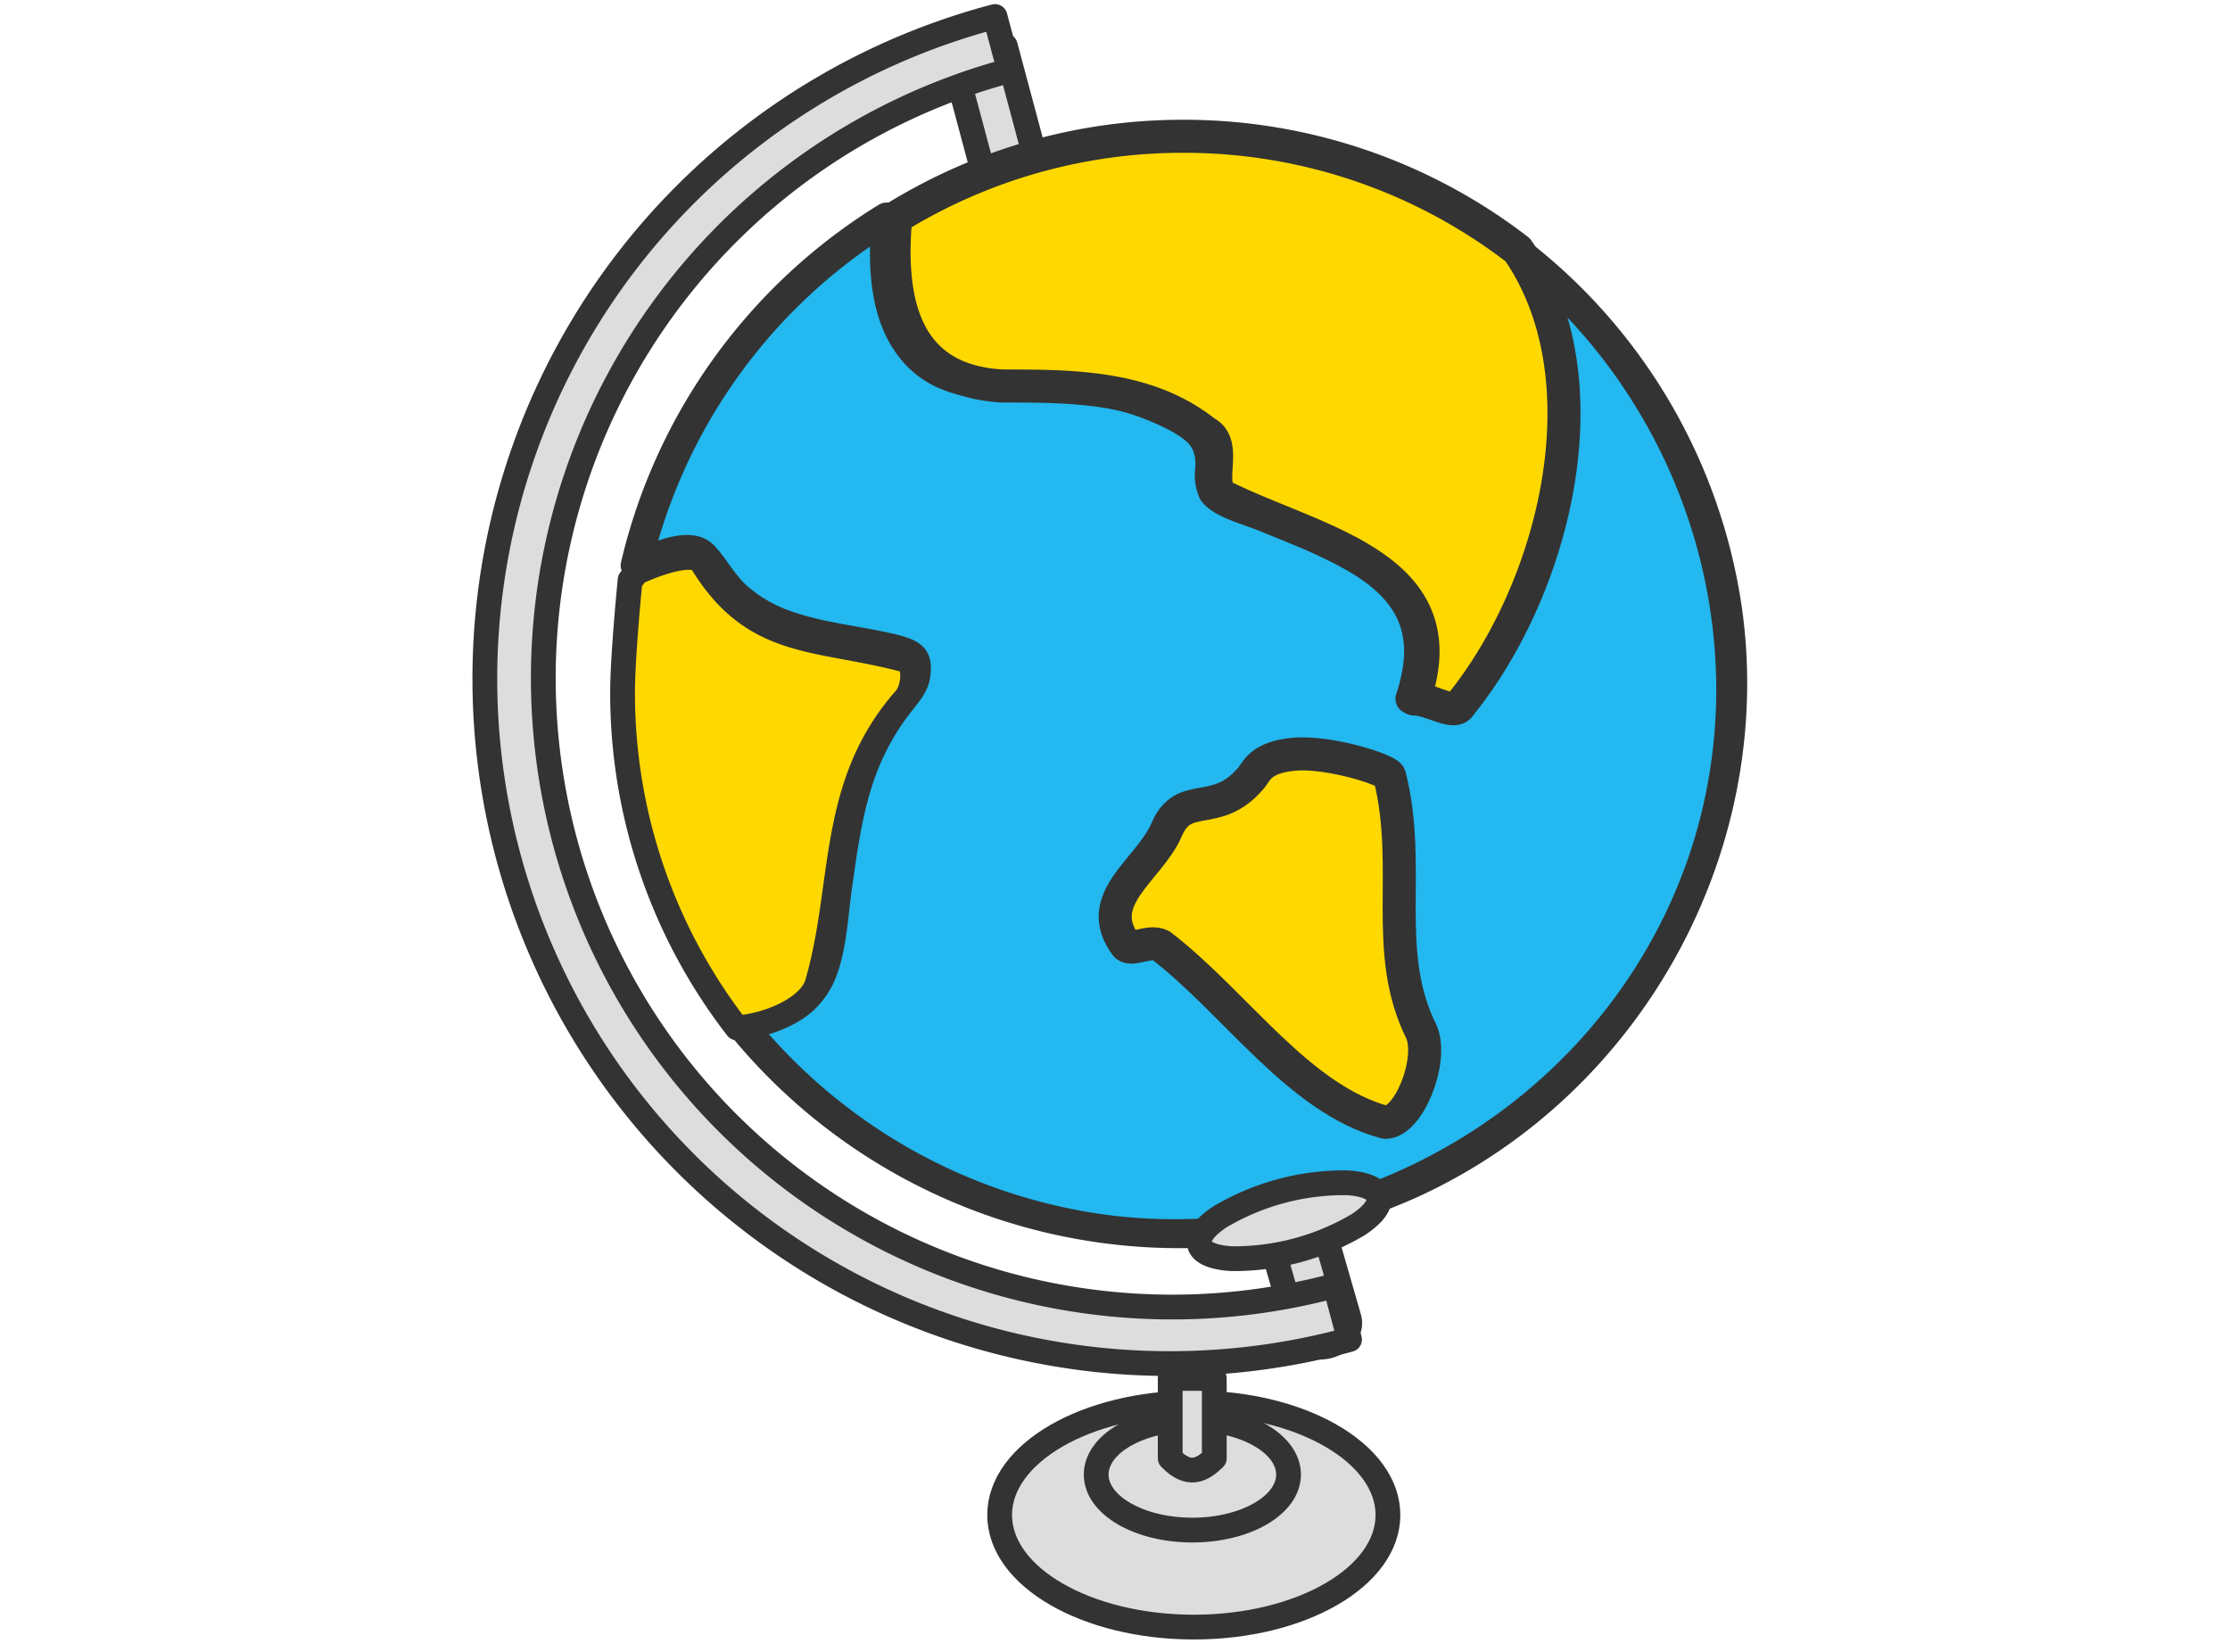 <svg xmlns="http://www.w3.org/2000/svg" xmlns:xlink="http://www.w3.org/1999/xlink" width="270" height="200" viewBox="0 0 270 200">
  <defs>
    <clipPath id="clip-path">
      <rect id="長方形_16395" data-name="長方形 16395" width="270" height="200" rx="20" transform="translate(847 1738)" fill="#fff"/>
    </clipPath>
  </defs>
  <g id="rec-culture_icon_trip" transform="translate(-847 -1738)" clip-path="url(#clip-path)">
    <g id="グループ_3" data-name="グループ 3" transform="translate(693.472 1648.977)">
      <path id="パス_1" data-name="パス 1" d="M376.345,340.457l-3.156-10.949-6.316,1.692,3.155,10.949.008,0a2.263,2.263,0,0,0,1.419,1.626,3.952,3.952,0,0,0,4.467-1.2,2.262,2.262,0,0,0,.415-2.118Z" transform="translate(-59.493 -91.907)" fill="#ddd" stroke="#333" stroke-linecap="round" stroke-linejoin="round" stroke-miterlimit="10" stroke-width="3"/>
      <ellipse id="楕円形_1" data-name="楕円形 1" cx="23.507" cy="13.572" rx="23.507" ry="13.572" transform="translate(274.561 258.879)" fill="#ddd" stroke="#333" stroke-linecap="round" stroke-linejoin="round" stroke-miterlimit="10" stroke-width="3"/>
      <ellipse id="楕円形_2" data-name="楕円形 2" cx="11.645" cy="6.723" rx="11.645" ry="6.723" transform="translate(286.249 260.832)" fill="#ddd" stroke="#333" stroke-linecap="round" stroke-linejoin="round" stroke-miterlimit="10" stroke-width="3"/>
      <path id="パス_2" data-name="パス 2" d="M347.113,368.719c2.271,2.327,3.862,1.438,5.337,0v-9.664h-5.337Z" transform="translate(-51.9 -103.136)" fill="#ddd" stroke="#333" stroke-linecap="round" stroke-linejoin="round" stroke-miterlimit="10" stroke-width="3"/>
      <path id="パス_3" data-name="パス 3" d="M314.029,109.582l-3.409-12.723L304.3,98.552l3.409,12.723.008,0a2.58,2.58,0,0,0,1.468,1.809,3.671,3.671,0,0,0,4.466-1.2,2.576,2.576,0,0,0,.366-2.3Z" transform="translate(-35.374 -2.285)" fill="#ddd" stroke="#333" stroke-linecap="round" stroke-linejoin="round" stroke-miterlimit="10" stroke-width="3"/>
      <g id="グループ_2" data-name="グループ 2" transform="translate(228.675 113.549)">
        <path id="パス_4" data-name="パス 4" d="M348.566,134.943c10.947,15.637,4.606,40.886-7.006,55.077-.709,1.4-3.546-.7-5.674-.7,5.674-16.141-12.059-18.947-23.407-24.561-2.128-1.4.709-6.316-2.128-7.72-7.093-5.614-16.314-5.614-24.826-5.614-12.306-.641-13.965-10.644-13.08-20.392a66.594,66.594,0,0,0-30.394,42.178c3.244-1.5,6.907-2.525,8.009-1.435,6.383,10.526,14.186,9.123,24.825,11.929,1.419,0,1.419,3.509,0,4.912-9.221,10.526-7.093,22.456-10.639,34.385-.932,2.765-5.535,4.925-9.79,5.287a67.33,67.33,0,0,0,53.186,25.854c37.109,0,67.192-29.763,67.192-66.477A66.122,66.122,0,0,0,348.566,134.943ZM333.048,236.335c-10.64-2.807-18.442-11.228-27.663-18.245-1.418-.7-3.546.7-4.255,0-4.256-5.614,2.837-9.123,4.965-14.035s11.349-.7,15.6-5.614c.709-.7,0-2.1,0-3.508,0,2.105,2.837,2.807,2.837,3.508,2.837,11.228,7.8,20.351,12.767,30.175C338.722,232.124,335.885,236.335,333.048,236.335Z" transform="translate(-240.235 -129.214)" fill="#23b8ef"/>
        <g id="グループ_1" data-name="グループ 1">
          <path id="パス_5" data-name="パス 5" d="M345.792,134.694c6.009,8.863,6.42,20.007,4.076,30.155A58.91,58.91,0,0,1,344.3,179.63a54.883,54.883,0,0,1-3.792,6.055c-.225.311-1.039,1.8-1.435,1.875-.05.009-.721-.392-.871-.417-1.2-.2-2.262-.7-3.5-.82l1.779,2.31c1.869-5.636,1.449-11.4-2.954-15.735-4.132-4.071-9.956-6.108-15.239-8.25-1.434-.582-2.869-1.163-4.279-1.8-2.028-.916-1.627-1.855-1.632-3.794-.008-3.65-2.5-5.278-5.554-6.905a32.013,32.013,0,0,0-11.428-3.283c-4.344-.508-8.924.116-13.2-.681-8.991-1.674-9.693-10.875-9.068-18.322a1.857,1.857,0,0,0-2.775-1.576,69.4,69.4,0,0,0-31.233,43.268,1.865,1.865,0,0,0,2.71,2.061c1.479-.653,4.479-2.206,6-1.263,1.04.644,2.1,2.872,2.991,3.791a19.613,19.613,0,0,0,6.78,4.489,43.237,43.237,0,0,0,8.35,2.128c1.586.293,3.173.579,4.747.925.362.08,2.306.254,2.532.608a10.068,10.068,0,0,1-1.166,2.278c-2.135,3.081-4.173,5.861-5.521,9.407a52.26,52.26,0,0,0-2.575,10.865c-.563,3.743-.993,7.508-1.816,11.207-.445,2-.694,3.746-2.439,5.008a13.632,13.632,0,0,1-6.416,2.234,1.852,1.852,0,0,0-1.3,3.116,70.2,70.2,0,0,0,83.792,19.93c26.857-12.41,42.864-41.432,39.138-70.484a68.618,68.618,0,0,0-26.239-45.372c-1.85-1.429-4.479,1.137-2.608,2.581,24.082,18.588,32.716,51.875,19.348,79.331-12.053,24.754-39.132,39.479-66.712,36.314a66.245,66.245,0,0,1-44.111-24.88l-1.3,3.116c3.8-.434,8.505-1.672,10.768-5.047,2.309-3.443,2.431-8.867,3-12.838.655-4.6,1.259-9.274,2.873-13.668a28.494,28.494,0,0,1,4.387-7.821c1.085-1.376,2-2.418,2.233-4.217.524-4.076-2.336-4.661-5.695-5.363-3.657-.764-7.438-1.18-10.982-2.4a16.269,16.269,0,0,1-5.317-2.964c-1.691-1.442-2.609-3.348-4.065-4.948-2.662-2.929-7.6-.513-10.53.78l2.71,2.061a65.7,65.7,0,0,1,29.537-41.086l-2.775-1.577c-.491,5.848-.329,12.6,3.684,17.336,5.024,5.922,12.945,4.584,19.877,5.09a29.273,29.273,0,0,1,12.808,3.485c2.077,1.221,2.905,1.943,2.835,4.292a6.9,6.9,0,0,0,.558,3.87c1.259,2.1,4.983,2.96,7.145,3.843,2.938,1.2,5.909,2.338,8.739,3.779,2.774,1.412,5.639,3.124,7.377,5.768,2.1,3.2,1.61,6.888.465,10.339a1.853,1.853,0,0,0,1.779,2.311c2.185.21,4.608,2.145,6.665.512,1.9-1.509,3.387-4.394,4.627-6.425a62.239,62.239,0,0,0,7.112-16.944c2.911-11.393,2.668-24.231-4.135-34.265C347.662,130.91,344.465,132.736,345.792,134.694Z" transform="translate(-239.066 -128.044)" fill="#333"/>
        </g>
      </g>
      <path id="パス_7" data-name="パス 7" d="M273.515,209.629c-10.526-2.807-18.245-1.4-24.561-11.93-1.09-1.09-4.714-.063-7.923,1.435a1.654,1.654,0,0,1-.67.832s-.915,9.163-.915,13.624A66.186,66.186,0,0,0,253.3,254.214c4.21-.362,8.764-2.521,9.685-5.287,3.508-11.93,1.4-23.859,10.526-34.385C274.919,213.138,274.919,209.629,273.515,209.629Z" transform="translate(-10.539 -40.732)" fill="#ffd800" stroke="#333" stroke-linecap="round" stroke-linejoin="round" stroke-miterlimit="10" stroke-width="3"/>
      <path id="パス_8" data-name="パス 8" d="M369.172,238.694c0-.7-7.242-3.048-11.561-2.669s-4.584,2.255-5.286,2.957c-4.211,4.912-8.048,1.254-10.153,6.166s-9.123,8.421-4.912,14.035c.7.7,2.807-.7,4.21,0,9.123,7.017,16.658,18.6,27.184,21.412,2.807,0,5.8-7.377,4.394-10.885C368.137,259.884,371.979,249.922,369.172,238.694Z" transform="translate(-47.386 -55.684)" fill="#ffd800" stroke="#333" stroke-linecap="round" stroke-linejoin="round" stroke-miterlimit="10" stroke-width="4"/>
      <path id="パス_9" data-name="パス 9" d="M326.165,114.855a66.16,66.16,0,0,0-34.822,9.843c-.876,9.748.765,19.751,12.941,20.392,8.421,0,17.544,0,24.561,5.614,2.807,1.4,0,6.316,2.105,7.72,11.227,5.614,28.771,8.421,23.157,24.561,2.105,0,4.912,2.1,5.614.7,11.488-14.191,17.762-39.44,6.932-55.077A66.182,66.182,0,0,0,326.165,114.855Z" transform="translate(-29.366 -9.331)" fill="#ffd800" stroke="#333" stroke-linecap="round" stroke-linejoin="round" stroke-miterlimit="10" stroke-width="4"/>
      <path id="パス_10" data-name="パス 10" d="M295.475,247.273a76.153,76.153,0,0,1-19.726-149.71L274,91.023a82.92,82.92,0,1,0,42.922,160.188l-1.752-6.541A75.974,75.974,0,0,1,295.475,247.273Z" transform="translate(0 0)" fill="#ddd" stroke="#333" stroke-linecap="round" stroke-linejoin="round" stroke-miterlimit="10" stroke-width="3"/>
      <path id="パス_11" data-name="パス 11" d="M370.535,320.815a29.49,29.49,0,0,0-15.339,4.11c-3.859,2.537-3.25,4.811,1.361,5.078a29.5,29.5,0,0,0,15.338-4.11C375.756,323.356,375.146,321.082,370.535,320.815Z" transform="translate(-53.933 -88.588)" fill="#ddd" stroke="#333" stroke-linecap="round" stroke-linejoin="round" stroke-miterlimit="10" stroke-width="3"/>
    </g>
  </g>
</svg>
